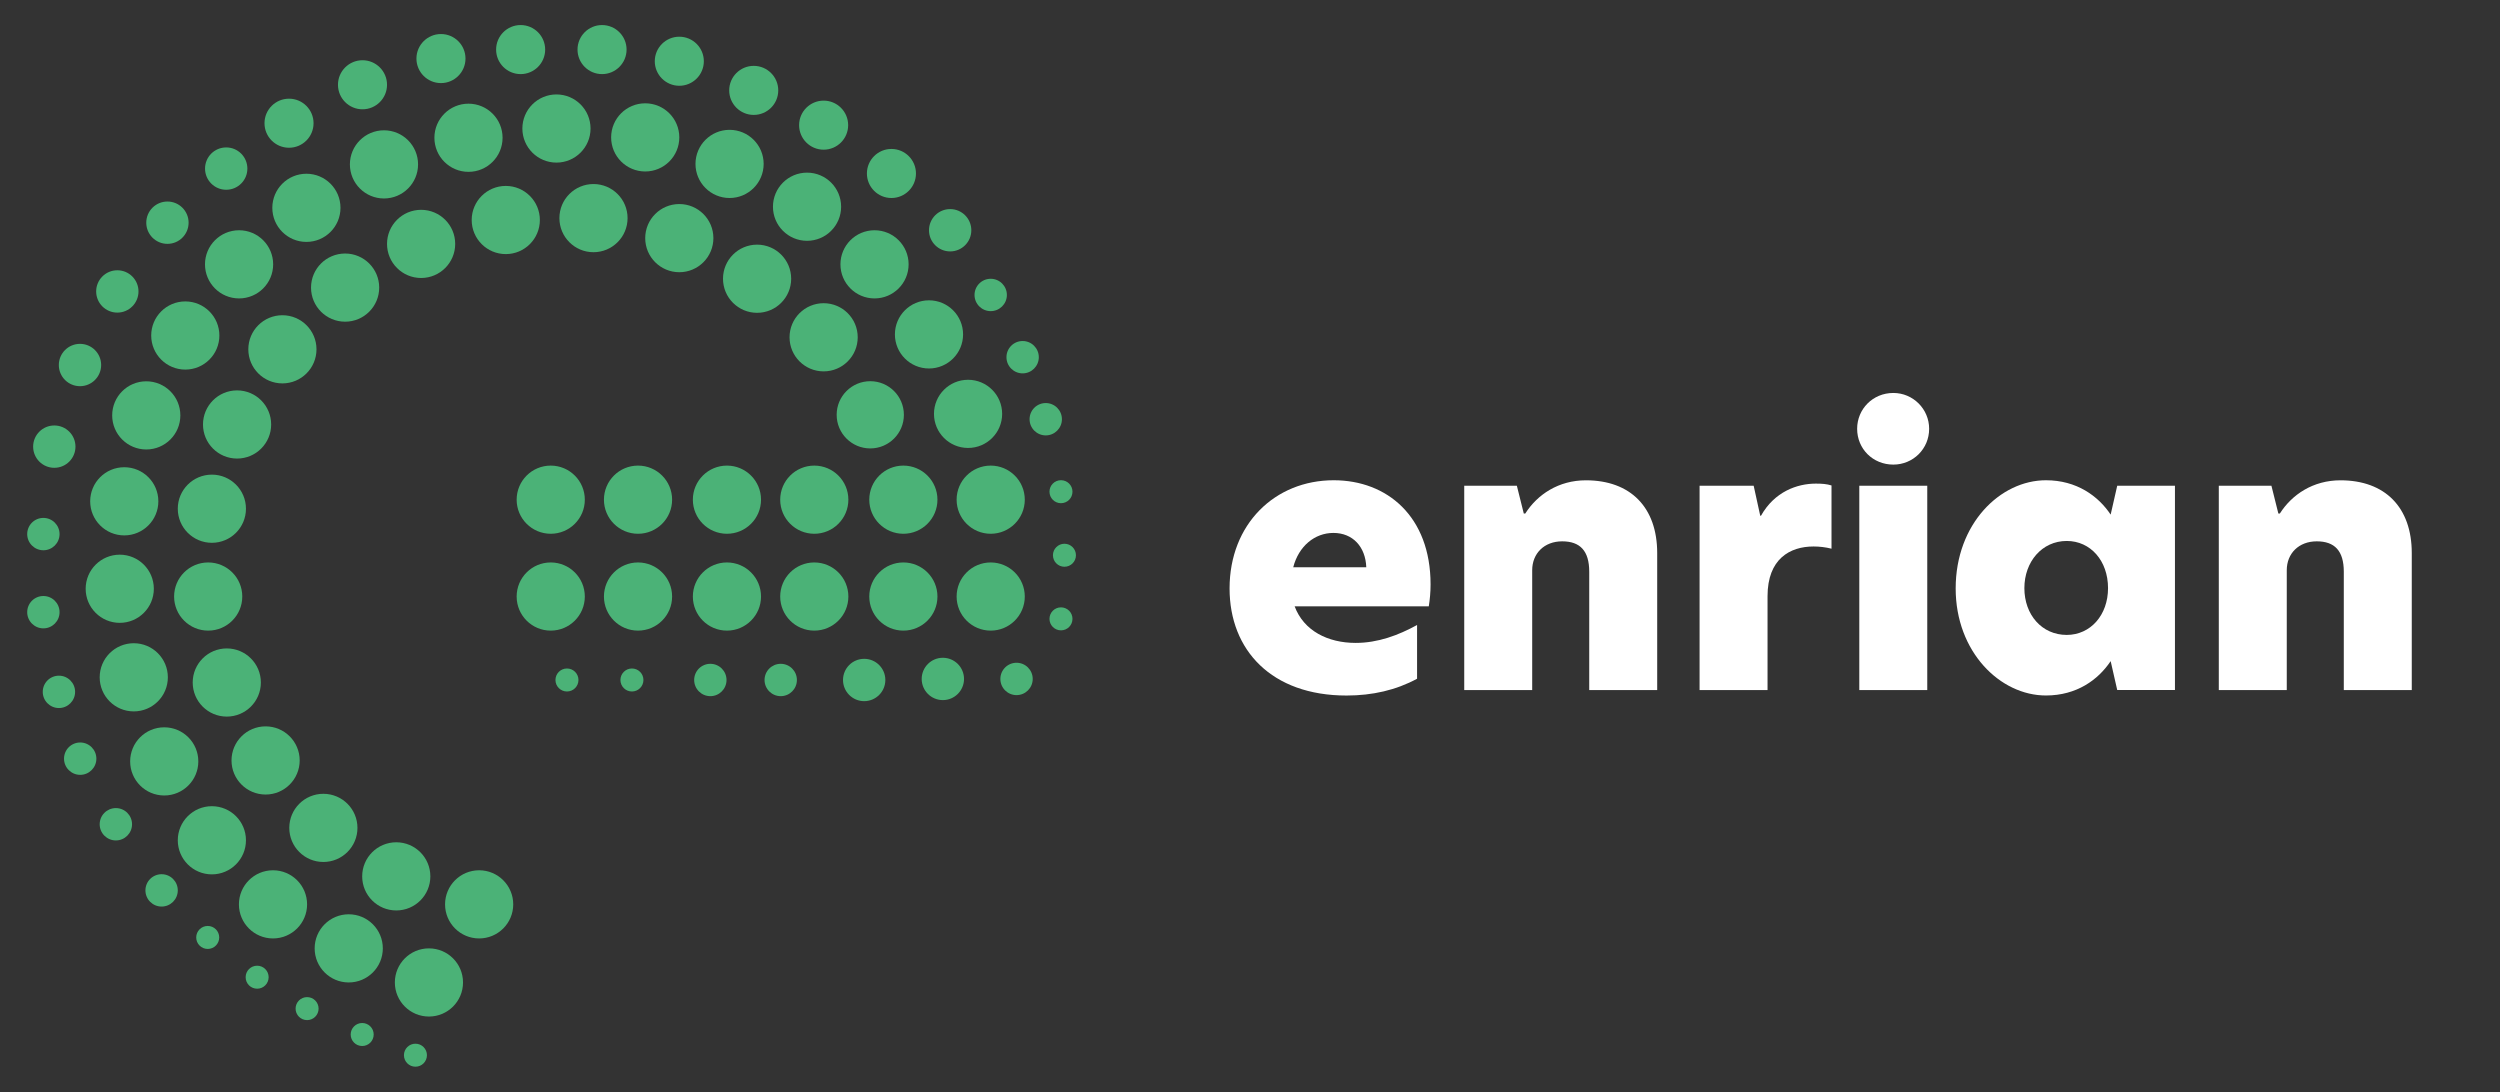 <?xml version="1.0" encoding="UTF-8" standalone="no"?>
<!DOCTYPE svg PUBLIC "-//W3C//DTD SVG 1.1//EN" "http://www.w3.org/Graphics/SVG/1.1/DTD/svg11.dtd">
<svg width="100%" height="100%" viewBox="0 0 476 208" version="1.1" xmlns="http://www.w3.org/2000/svg" xmlns:xlink="http://www.w3.org/1999/xlink" xml:space="preserve" xmlns:serif="http://www.serif.com/" style="fill-rule:evenodd;clip-rule:evenodd;stroke-linejoin:round;stroke-miterlimit:2;">
    <rect x="0" y="0" width="476" height="208" fill="#333333" stroke="none"/>
    <g transform="matrix(1,0,0,1,-143,-172)">
        <g>
            <path d="M415.04,287.45L389.5,287.45C391.24,292.11 395.83,294.41 401.12,294.41C405.36,294.41 409.26,292.95 412.81,291L412.81,301.23C408.84,303.39 404.32,304.43 399.38,304.43C385.12,304.43 377.11,295.8 377.11,284.04C377.11,271.79 385.74,263.44 396.94,263.44C407.1,263.44 415.38,270.33 415.38,283.27C415.38,284.81 415.24,286.2 415.04,287.45ZM403.14,280.01C403,276.11 400.57,273.47 396.88,273.47C393.33,273.47 390.27,275.98 389.23,280.01L403.14,280.01Z" style="fill:white;fill-rule:nonzero;"/>
            <path d="M458.53,277.3L458.53,303.39L445.59,303.39L445.59,280.85C445.59,276.88 443.85,275.07 440.44,275.07C437.03,275.07 434.73,277.37 434.73,280.57L434.73,303.39L421.79,303.39L421.79,264.49L431.81,264.49L433.13,269.78L433.41,269.78C435.71,266.16 439.74,263.45 444.96,263.45C453.45,263.45 458.53,268.6 458.53,277.3Z" style="fill:white;fill-rule:nonzero;"/>
            <path d="M466.6,264.49L476.9,264.49L478.15,270.2L478.29,270.2C480.86,265.61 485.18,264.08 488.73,264.08C489.91,264.08 490.82,264.15 491.72,264.43L491.72,276.47C490.61,276.19 489.42,276.05 488.31,276.05C483.79,276.05 479.54,278.42 479.54,285.51L479.54,303.39L466.6,303.39L466.6,264.49Z" style="fill:white;fill-rule:nonzero;"/>
            <path d="M496.6,253.64C496.6,249.88 499.59,246.82 503.49,246.82C507.25,246.82 510.31,249.88 510.31,253.64C510.31,257.47 507.25,260.46 503.49,260.46C499.59,260.46 496.6,257.46 496.6,253.64ZM497.01,264.49L509.95,264.49L509.95,303.39L497.01,303.39L497.01,264.49Z" style="fill:white;fill-rule:nonzero;"/>
            <path d="M515.36,284.04C515.36,271.72 523.85,263.44 532.55,263.44C538.39,263.44 542.5,266.43 544.87,269.98L546.12,264.48L557.11,264.48L557.11,303.38L546.12,303.38L544.87,297.88C542.5,301.43 538.4,304.42 532.55,304.42C523.85,304.43 515.36,296.15 515.36,284.04ZM544.37,283.98C544.37,278.76 541.03,275 536.51,275C531.78,275 528.44,278.97 528.44,283.98C528.44,289.06 531.78,292.89 536.51,292.89C541.03,292.88 544.37,289.12 544.37,283.98Z" style="fill:white;fill-rule:nonzero;"/>
            <path d="M602.2,277.3L602.2,303.39L589.26,303.39L589.26,280.85C589.26,276.88 587.52,275.07 584.11,275.07C580.7,275.07 578.4,277.37 578.4,280.57L578.4,303.39L565.46,303.39L565.46,264.49L575.48,264.49L576.8,269.78L577.08,269.78C579.38,266.16 583.41,263.45 588.63,263.45C597.12,263.45 602.2,268.6 602.2,277.3Z" style="fill:white;fill-rule:nonzero;"/>
        </g>
        <circle cx="308.7" cy="250.98" r="6.4" style="fill:rgb(75,178,119);"/>
        <g>
            <circle cx="331.63" cy="267.14" r="6.49" style="fill:rgb(75,178,119);"/>
            <circle cx="315" cy="267.14" r="6.49" style="fill:rgb(75,178,119);"/>
            <circle cx="327.32" cy="250.8" r="6.49" style="fill:rgb(75,178,119);"/>
            <circle cx="319.88" cy="235.67" r="6.49" style="fill:rgb(75,178,119);"/>
            <circle cx="309.51" cy="222.33" r="6.49" style="fill:rgb(75,178,119);"/>
            <circle cx="287.15" cy="225.07" r="6.49" style="fill:rgb(75,178,119);"/>
            <circle cx="272.34" cy="217.34" r="6.49" style="fill:rgb(75,178,119);"/>
            <circle cx="256" cy="213.53" r="6.49" style="fill:rgb(75,178,119);"/>
            <circle cx="239.3" cy="213.89" r="6.49" style="fill:rgb(75,178,119);"/>
            <circle cx="223.18" cy="218.44" r="6.49" style="fill:rgb(75,178,119);"/>
            <circle cx="208.71" cy="226.76" r="6.49" style="fill:rgb(75,178,119);"/>
            <circle cx="196.77" cy="238.51" r="6.49" style="fill:rgb(75,178,119);"/>
            <circle cx="188.14" cy="252.82" r="6.49" style="fill:rgb(75,178,119);"/>
            <circle cx="182.64" cy="285.58" r="6.49" style="fill:rgb(75,178,119);"/>
            <circle cx="186.18" cy="301.95" r="6.49" style="fill:rgb(75,178,119);"/>
            <circle cx="193.57" cy="316.79" r="6.49" style="fill:rgb(75,178,119);"/>
            <circle cx="218.45" cy="338.86" r="6.49" style="fill:rgb(75,178,119);"/>
            <circle cx="234.23" cy="344.19" r="6.49" style="fill:rgb(75,178,119);"/>
            <circle cx="204.57" cy="329.63" r="6.49" style="fill:rgb(75,178,119);"/>
            <circle cx="209.4" cy="352.57" r="6.49" style="fill:rgb(75,178,119);"/>
            <circle cx="224.67" cy="359.06" r="6.49" style="fill:rgb(75,178,119);"/>
            <circle cx="194.98" cy="344.19" r="6.49" style="fill:rgb(75,178,119);"/>
            <circle cx="183.34" cy="268.86" r="6.49" style="fill:rgb(75,178,119);"/>
            <circle cx="170.85" cy="251.09" r="6.49" style="fill:rgb(75,178,119);"/>
            <circle cx="165.8" cy="284.1" r="6.49" style="fill:rgb(75,178,119);"/>
            <circle cx="168.47" cy="300.96" r="6.49" style="fill:rgb(75,178,119);"/>
            <circle cx="174.27" cy="316.97" r="6.49" style="fill:rgb(75,178,119);"/>
            <circle cx="183.34" cy="331.99" r="6.49" style="fill:rgb(75,178,119);"/>
            <circle cx="299.82" cy="236.22" r="6.49" style="fill:rgb(75,178,119);"/>
            <circle cx="296.66" cy="211.36" r="6.49" style="fill:rgb(75,178,119);"/>
            <circle cx="281.91" cy="203.21" r="6.49" style="fill:rgb(75,178,119);"/>
            <circle cx="265.85" cy="198.16" r="6.49" style="fill:rgb(75,178,119);"/>
            <circle cx="248.95" cy="196.47" r="6.49" style="fill:rgb(75,178,119);"/>
            <circle cx="232.2" cy="198.23" r="6.49" style="fill:rgb(75,178,119);"/>
            <circle cx="216.11" cy="203.3" r="6.49" style="fill:rgb(75,178,119);"/>
            <circle cx="201.34" cy="211.57" r="6.49" style="fill:rgb(75,178,119);"/>
            <circle cx="188.52" cy="222.33" r="6.49" style="fill:rgb(75,178,119);"/>
            <circle cx="178.28" cy="235.88" r="6.49" style="fill:rgb(75,178,119);"/>
            <circle cx="166.66" cy="267.45" r="6.49" style="fill:rgb(75,178,119);"/>
            <circle cx="298.04" cy="267.14" r="6.49" style="fill:rgb(75,178,119);"/>
            <circle cx="281.41" cy="267.14" r="6.49" style="fill:rgb(75,178,119);"/>
            <circle cx="264.48" cy="267.14" r="6.49" style="fill:rgb(75,178,119);"/>
            <circle cx="247.86" cy="267.14" r="6.49" style="fill:rgb(75,178,119);"/>
            <circle cx="331.63" cy="285.58" r="6.49" style="fill:rgb(75,178,119);"/>
            <circle cx="315" cy="285.58" r="6.49" style="fill:rgb(75,178,119);"/>
            <circle cx="298.04" cy="285.58" r="6.49" style="fill:rgb(75,178,119);"/>
            <circle cx="281.41" cy="285.58" r="6.49" style="fill:rgb(75,178,119);"/>
            <circle cx="264.48" cy="285.58" r="6.49" style="fill:rgb(75,178,119);"/>
            <circle cx="247.86" cy="285.58" r="6.49" style="fill:rgb(75,178,119);"/>
        </g>
        <circle cx="226.96" cy="183.15" r="4.67" style="fill:rgb(75,178,119);"/>
        <circle cx="212.02" cy="188.14" r="4.67" style="fill:rgb(75,178,119);"/>
        <circle cx="198.03" cy="195.46" r="4.67" style="fill:rgb(75,178,119);"/>
        <circle cx="257.63" cy="181.44" r="4.67" style="fill:rgb(75,178,119);"/>
        <circle cx="272.34" cy="183.66" r="4.67" style="fill:rgb(75,178,119);"/>
        <circle cx="286.51" cy="189.21" r="4.67" style="fill:rgb(75,178,119);"/>
        <circle cx="299.82" cy="195.83" r="4.67" style="fill:rgb(75,178,119);"/>
        <circle cx="312.73" cy="205.03" r="4.67" style="fill:rgb(75,178,119);"/>
        <circle cx="242.13" cy="181.44" r="4.67" style="fill:rgb(75,178,119);"/>
        <circle cx="153.34" cy="257.04" r="4.03" style="fill:rgb(75,178,119);"/>
        <circle cx="158.23" cy="241.5" r="4.03" style="fill:rgb(75,178,119);"/>
        <circle cx="165.34" cy="227.49" r="4.03" style="fill:rgb(75,178,119);"/>
        <circle cx="307.54" cy="301.47" r="4.03" style="fill:rgb(75,178,119);"/>
        <circle cx="323.91" cy="215.84" r="4.03" style="fill:rgb(75,178,119);"/>
        <circle cx="322.52" cy="301.27" r="4.03" style="fill:rgb(75,178,119);"/>
        <circle cx="174.88" cy="214.4" r="4.03" style="fill:rgb(75,178,119);"/>
        <circle cx="186.07" cy="204.1" r="4.03" style="fill:rgb(75,178,119);"/>
        <circle cx="173.77" cy="341.53" r="3.08" style="fill:rgb(75,178,119);"/>
        <circle cx="165.06" cy="328.94" r="3.08" style="fill:rgb(75,178,119);"/>
        <circle cx="154.22" cy="303.73" r="3.08" style="fill:rgb(75,178,119);"/>
        <circle cx="151.26" cy="288.56" r="3.08" style="fill:rgb(75,178,119);"/>
        <circle cx="151.26" cy="273.69" r="3.08" style="fill:rgb(75,178,119);"/>
        <circle cx="158.27" cy="316.45" r="3.08" style="fill:rgb(75,178,119);"/>
        <circle cx="278.25" cy="301.47" r="3.08" style="fill:rgb(75,178,119);"/>
        <circle cx="337.71" cy="240.01" r="3.08" style="fill:rgb(75,178,119);"/>
        <circle cx="342.11" cy="251.82" r="3.08" style="fill:rgb(75,178,119);"/>
        <circle cx="291.65" cy="301.47" r="3.08" style="fill:rgb(75,178,119);"/>
        <circle cx="336.55" cy="301.27" r="3.08" style="fill:rgb(75,178,119);"/>
        <circle cx="331.63" cy="228.16" r="3.08" style="fill:rgb(75,178,119);"/>
        <circle cx="222.1" cy="372.91" r="2.19" style="fill:rgb(75,178,119);"/>
        <circle cx="250.95" cy="301.47" r="2.19" style="fill:rgb(75,178,119);"/>
        <circle cx="263.32" cy="301.47" r="2.19" style="fill:rgb(75,178,119);"/>
        <circle cx="345.67" cy="277.72" r="2.19" style="fill:rgb(75,178,119);"/>
        <circle cx="345.01" cy="265.62" r="2.19" style="fill:rgb(75,178,119);"/>
        <circle cx="345.01" cy="289.83" r="2.19" style="fill:rgb(75,178,119);"/>
        <circle cx="211.96" cy="368.97" r="2.19" style="fill:rgb(75,178,119);"/>
        <circle cx="201.47" cy="364.04" r="2.19" style="fill:rgb(75,178,119);"/>
        <circle cx="191.96" cy="358.06" r="2.19" style="fill:rgb(75,178,119);"/>
        <circle cx="182.55" cy="350.49" r="2.19" style="fill:rgb(75,178,119);"/>
    </g>
</svg>
